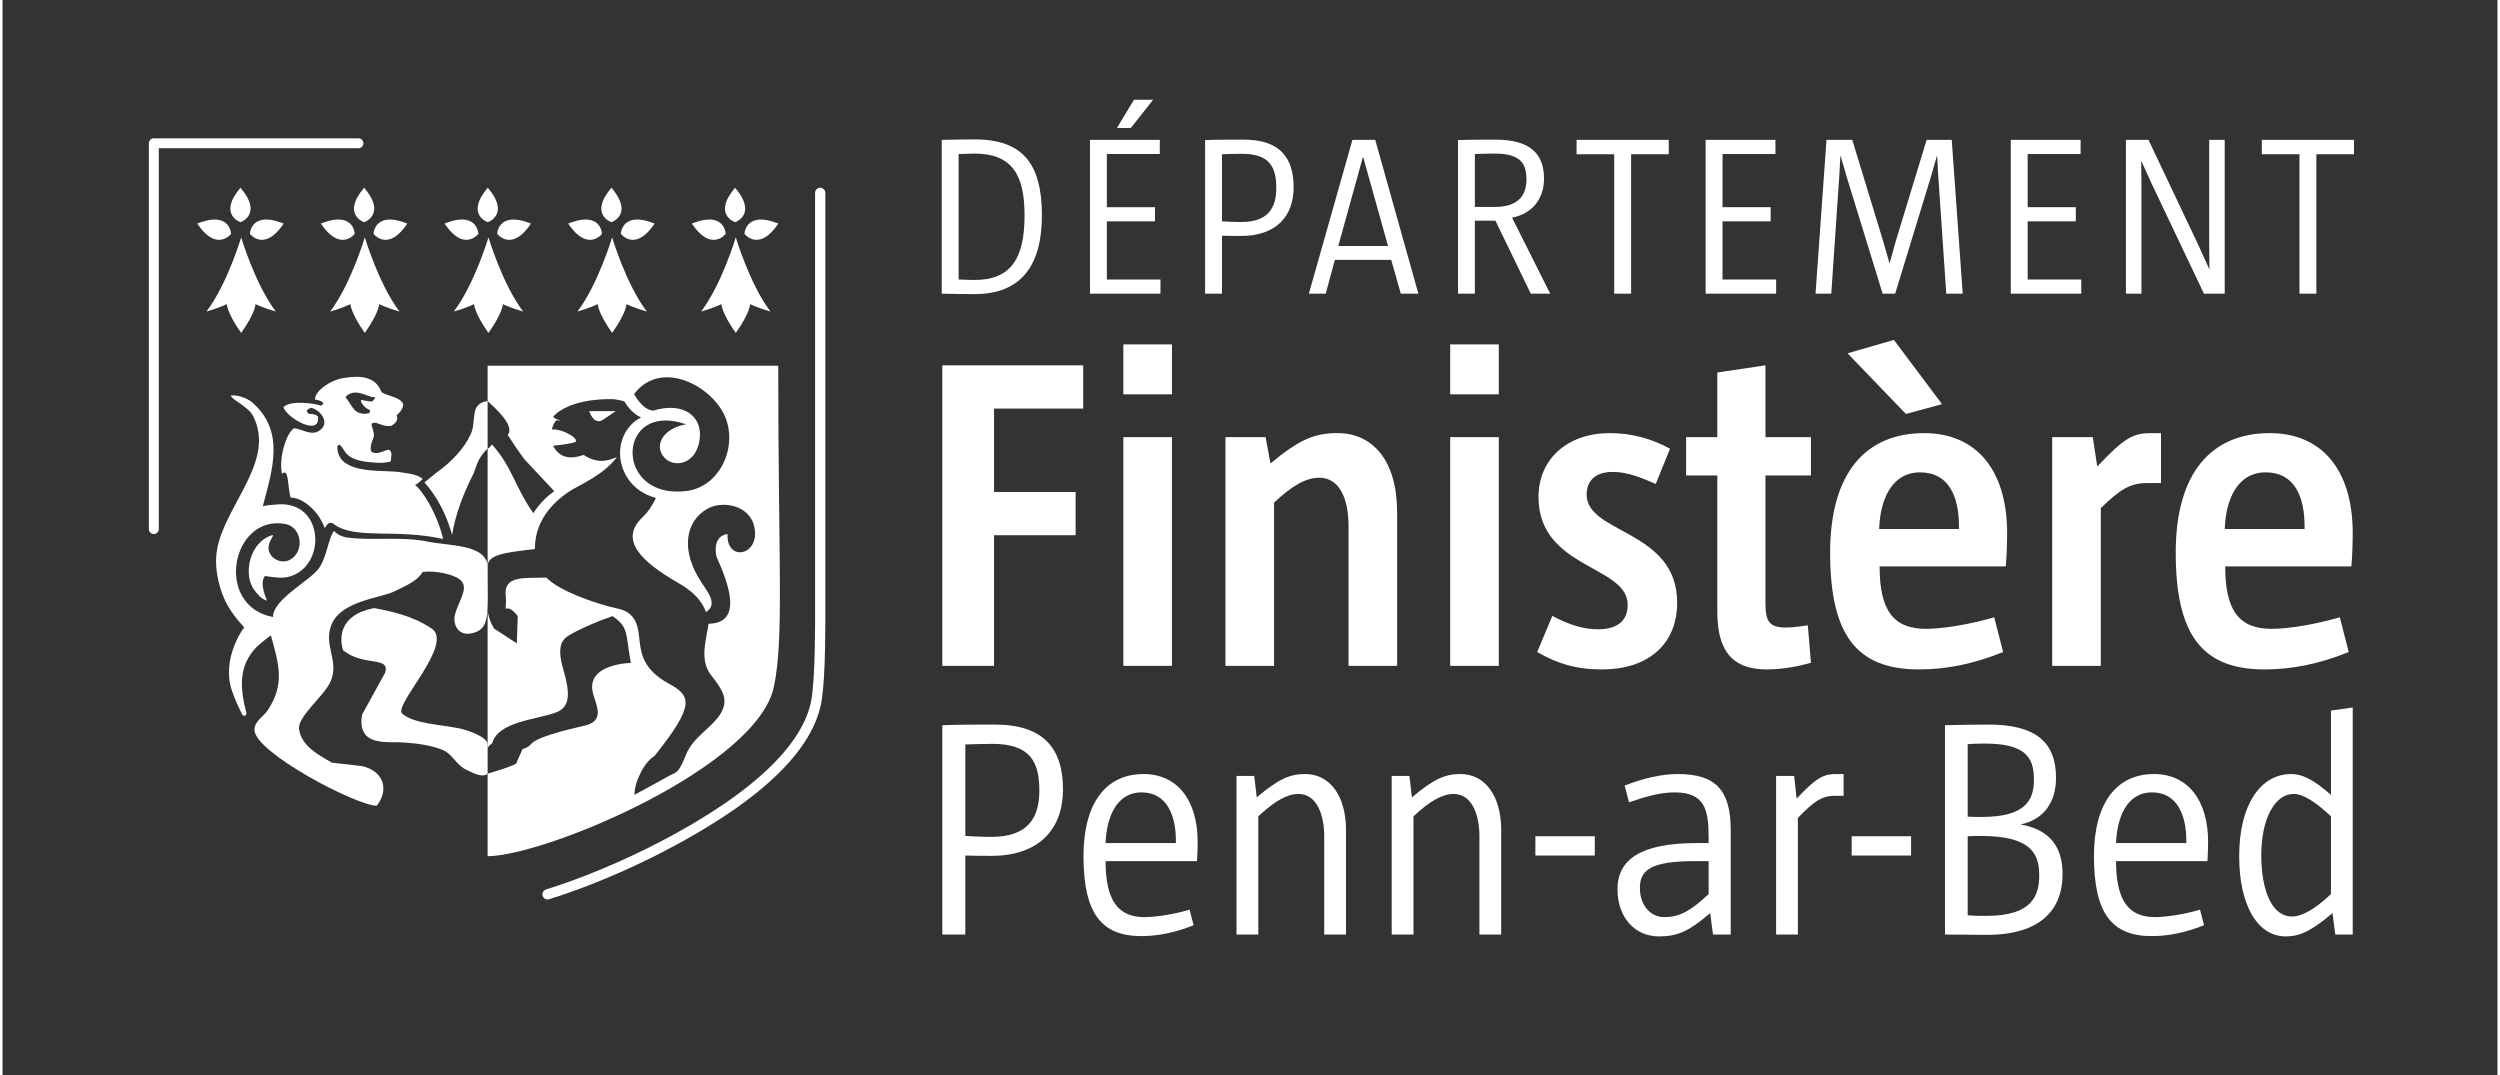 <svg xmlns="http://www.w3.org/2000/svg" xmlns:bx="https://boxy-svg.com" version="1.1" id="svg1" width="600" height="258" viewBox="0 0 772.64 332.907">
  <rect x="0" y="0" width="772.64" height="332.907" fill="#333333" stroke="none"/>
  <defs id="defs1"/>
  <path id="path2" d="M 291.033 206.201 L 291.033 113.14 L 334.663 113.14 L 334.663 126.533 L 307.049 126.533 L 307.049 152.355 L 332.316 152.355 L 332.316 165.745 L 307.049 165.745 L 307.049 206.201 L 291.033 206.201" style="fill:#ffffff;fill-opacity:1;fill-rule:nonzero;stroke:none"/>
  <path id="path3" d="M 347.099 206.201 L 347.099 135.371 L 362.149 135.371 L 362.149 206.201 L 347.099 206.201 Z M 347.099 122.116 L 347.099 106.652 L 362.149 106.652 L 362.149 122.116 L 347.099 122.116" style="fill:#ffffff;fill-opacity:1;fill-rule:nonzero;stroke:none"/>
  <path id="path4" d="M 416.831 206.201 L 416.831 162.847 C 416.831 154.701 414.205 147.936 407.717 147.936 C 403.712 147.936 399.293 150.42 393.772 155.667 L 393.772 206.201 L 378.721 206.201 L 378.721 135.371 L 391.148 135.371 L 392.667 143.517 C 401.78 135.924 406.475 134.128 413.379 134.128 C 424.423 134.128 431.879 142.688 431.879 158.704 L 431.879 206.201 L 416.831 206.201" style="fill:#ffffff;fill-opacity:1;fill-rule:nonzero;stroke:none"/>
  <path id="path5" d="M 448.32 206.201 L 448.32 135.371 L 463.371 135.371 L 463.371 206.201 L 448.32 206.201 Z M 448.32 122.116 L 448.32 106.652 L 463.371 106.652 L 463.371 122.116 L 448.32 122.116" style="fill:#ffffff;fill-opacity:1;fill-rule:nonzero;stroke:none"/>
  <path id="path6" d="M 479.943 190.736 C 485.329 193.637 489.885 194.88 494.027 194.88 C 500.931 194.88 503.279 191.567 503.279 187.285 C 503.279 174.997 475.663 176.24 475.663 153.873 C 475.663 142.273 484.5 134.128 497.755 134.128 C 504.659 134.128 510.871 135.924 516.395 138.961 L 511.977 149.868 C 507.833 148.072 503.279 146.14 498.721 146.14 C 492.647 146.14 490.575 149.455 490.575 153.181 C 490.575 165.332 518.604 164.091 518.604 186.595 C 518.604 199.849 509.216 207.305 495.408 207.305 C 487.26 207.305 481.461 205.511 475.249 201.921 L 479.943 190.736" style="fill:#ffffff;fill-opacity:1;fill-rule:nonzero;stroke:none"/>
  <path id="path7" d="M 560.033 205.236 C 556.305 206.34 551.197 207.305 546.503 207.305 C 537.804 207.305 531.037 203.855 531.037 189.495 L 531.037 147.245 L 521.373 147.245 L 521.373 135.371 L 531.037 135.371 L 531.037 115.351 L 545.949 113.14 L 545.949 135.371 L 560.033 135.371 L 560.033 147.245 L 545.949 147.245 L 545.949 186.871 C 545.949 192.532 547.192 194.327 552.301 194.327 C 554.096 194.327 556.443 194.051 559.067 193.637 L 560.033 205.236" style="fill:#ffffff;fill-opacity:1;fill-rule:nonzero;stroke:none"/>
  <path id="path8" d="M 605.877 162.984 C 605.877 153.735 602.703 146.279 593.867 146.279 C 584.892 146.279 581.439 154.977 581.163 163.813 L 605.877 163.813 L 605.877 162.984 Z M 589.448 128.191 L 571.36 109.413 L 585.719 105.272 L 600.631 125.153 L 589.448 128.191 Z M 619.547 201.921 C 610.296 205.649 602.012 207.305 593.452 207.305 C 573.983 207.305 565.976 196.399 565.976 171.132 C 565.976 146.417 577.021 134.128 595.109 134.128 C 610.711 134.128 620.789 144.899 620.789 165.195 C 620.789 168.093 620.651 172.236 620.376 175.412 L 581.301 175.412 C 581.301 189.081 585.581 194.741 595.66 194.741 C 600.908 194.741 609.329 193.361 616.785 191.152 L 619.547 201.921" style="fill:#ffffff;fill-opacity:1;fill-rule:nonzero;stroke:none"/>
  <path id="path9" d="M 634.745 206.201 L 634.745 135.371 L 647.311 135.371 L 648.692 144.484 C 657.113 135.508 659.875 134.128 665.399 134.128 L 668.436 134.128 L 668.436 149.591 L 664.155 149.591 C 658.632 149.591 655.595 151.801 649.796 157.324 L 649.796 206.201 L 634.745 206.201" style="fill:#ffffff;fill-opacity:1;fill-rule:nonzero;stroke:none"/>
  <path id="path10" d="M 712.901 162.984 C 712.901 153.735 709.727 146.279 700.891 146.279 C 691.916 146.279 688.463 154.977 688.187 163.813 L 712.901 163.813 L 712.901 162.984 Z M 726.571 201.921 C 717.32 205.649 709.036 207.305 700.476 207.305 C 681.007 207.305 673 196.399 673 171.132 C 673 146.417 684.045 134.128 702.133 134.128 C 717.735 134.128 727.813 144.899 727.813 165.195 C 727.813 168.093 727.675 172.236 727.4 175.412 L 688.325 175.412 C 688.325 189.081 692.605 194.741 702.684 194.741 C 707.932 194.741 716.353 193.361 723.809 191.152 L 726.571 201.921" style="fill:#ffffff;fill-opacity:1;fill-rule:nonzero;stroke:none"/>
  <path id="path11" d="M 298.161 258.873 C 300.088 258.969 302.496 259.161 306.349 259.161 C 317.427 259.161 321.087 253.384 321.087 244.809 C 321.087 235.85 318.197 230.361 306.541 230.361 C 303.941 230.361 300.376 230.457 298.161 230.554 L 298.161 258.873 Z M 291.033 289.409 L 291.033 224.581 C 295.945 224.389 302.207 224.389 307.312 224.389 C 322.339 224.389 328.407 231.711 328.407 244.521 C 328.407 256.755 320.991 265.038 306.253 265.038 C 303.555 265.038 300.859 265.038 298.161 264.942 L 298.161 289.409 L 291.033 289.409" style="fill:#ffffff;fill-opacity:1;fill-rule:nonzero;stroke:none"/>
  <path id="path12" d="M 363.367 260.319 C 363.367 252.516 360.573 245.387 352.771 245.387 C 344.679 245.387 341.885 253.576 341.596 261.089 L 363.367 261.089 L 363.367 260.319 Z M 368.857 286.519 C 363.077 288.832 357.78 289.891 352.673 289.891 C 340.44 289.891 334.757 283.052 334.757 265.135 C 334.757 248.568 341.789 239.705 353.348 239.705 C 363.944 239.705 370.109 247.988 370.109 260.703 C 370.109 262.436 370.013 265.038 369.917 266.676 L 341.596 266.676 C 341.596 278.717 345.353 284.013 353.637 284.013 C 357.009 284.013 362.885 283.148 367.605 281.703 L 368.857 286.519" style="fill:#ffffff;fill-opacity:1;fill-rule:nonzero;stroke:none"/>
  <path id="path13" d="M 409.308 289.409 L 409.308 258.969 C 409.308 252.131 406.9 245.869 401.313 245.869 C 397.845 245.869 393.896 248.084 388.887 252.804 L 388.887 289.409 L 382.144 289.409 L 382.144 240.283 L 387.633 240.283 L 388.404 246.928 C 395.148 241.247 398.616 239.705 403.432 239.705 C 411.043 239.705 416.051 246.447 416.051 257.044 L 416.051 289.409 L 409.308 289.409" style="fill:#ffffff;fill-opacity:1;fill-rule:nonzero;stroke:none"/>
  <path id="path14" d="M 457.367 289.409 L 457.367 258.969 C 457.367 252.131 454.959 245.869 449.372 245.869 C 445.905 245.869 441.955 248.084 436.947 252.804 L 436.947 289.409 L 430.203 289.409 L 430.203 240.283 L 435.693 240.283 L 436.464 246.928 C 443.207 241.247 446.676 239.705 451.492 239.705 C 459.101 239.705 464.111 246.447 464.111 257.044 L 464.111 289.409 L 457.367 289.409" style="fill:#ffffff;fill-opacity:1;fill-rule:nonzero;stroke:none"/>
  <path id="path15" d="M 474.699 264.942 L 474.699 258.969 L 493.097 258.969 L 493.097 264.942 L 474.699 264.942" style="fill:#ffffff;fill-opacity:1;fill-rule:nonzero;stroke:none"/>
  <path id="path16" d="M 528.349 266.676 L 524.015 266.676 C 510.432 266.676 507.061 269.469 507.061 274.961 C 507.061 280.065 510.047 284.013 514.671 284.013 C 519.295 284.013 522.665 282.184 528.349 276.887 L 528.349 266.676 Z M 529.699 289.409 L 528.831 282.764 C 522.185 288.445 518.717 289.987 512.937 289.987 C 505.424 289.987 500.125 284.013 500.125 275.443 C 500.125 266.195 507.255 261.089 524.593 261.089 L 528.349 261.089 L 528.349 259.161 C 528.349 250.685 527.097 245.387 517.849 245.387 C 513.225 245.387 508.796 246.736 503.689 248.469 L 502.341 243.268 C 508.121 241.054 513.611 239.705 518.813 239.705 C 530.372 239.705 535.188 244.521 535.188 257.044 L 535.188 289.409 L 529.699 289.409" style="fill:#ffffff;fill-opacity:1;fill-rule:nonzero;stroke:none"/>
  <path id="path17" d="M 549.245 289.409 L 549.245 240.283 L 554.831 240.283 L 555.603 247.315 C 562.152 240.283 564.367 239.705 568.028 239.705 L 570.147 239.705 L 570.147 246.447 L 567.548 246.447 C 563.212 246.447 560.9 248.277 555.987 253.288 L 555.987 289.409 L 549.245 289.409" style="fill:#ffffff;fill-opacity:1;fill-rule:nonzero;stroke:none"/>
  <path id="path18" d="M 572.648 264.942 L 572.648 258.969 L 591.047 258.969 L 591.047 264.942 L 572.648 264.942" style="fill:#ffffff;fill-opacity:1;fill-rule:nonzero;stroke:none"/>
  <path id="path19" d="M 608.573 283.437 C 610.501 283.629 612.043 283.629 614.449 283.629 C 628.9 283.629 630.729 276.983 630.729 271.011 C 630.729 264.172 627.936 258.873 612.62 258.873 C 611.367 258.873 609.923 258.873 608.573 258.969 L 608.573 283.437 Z M 608.573 252.9 C 610.213 252.997 611.367 252.997 612.812 252.997 C 626.78 252.997 629.092 247.604 629.092 241.343 C 629.092 234.501 626.395 230.265 613.776 230.265 C 611.367 230.265 609.923 230.361 608.573 230.457 L 608.573 252.9 Z M 601.543 224.581 C 606.455 224.485 610.309 224.389 615.029 224.389 C 629.573 224.389 635.931 229.781 635.931 240.859 C 635.931 248.084 632.464 253.768 624.949 255.309 C 634.581 257.044 637.955 262.824 637.955 270.723 C 637.955 281.8 631.019 289.505 614.545 289.505 C 610.309 289.505 606.263 289.409 601.543 289.409 L 601.543 224.581" style="fill:#ffffff;fill-opacity:1;fill-rule:nonzero;stroke:none"/>
  <path id="path20" d="M 676.285 260.319 C 676.285 252.516 673.492 245.387 665.689 245.387 C 657.597 245.387 654.804 253.576 654.516 261.089 L 676.285 261.089 L 676.285 260.319 Z M 681.775 286.519 C 675.995 288.832 670.697 289.891 665.593 289.891 C 653.359 289.891 647.675 283.052 647.675 265.135 C 647.675 248.568 654.708 239.705 666.267 239.705 C 676.863 239.705 683.028 247.988 683.028 260.703 C 683.028 262.436 682.931 265.038 682.835 266.676 L 654.516 266.676 C 654.516 278.717 658.271 284.013 666.555 284.013 C 669.928 284.013 675.803 283.148 680.523 281.703 L 681.775 286.519" style="fill:#ffffff;fill-opacity:1;fill-rule:nonzero;stroke:none"/>
  <path id="path21" d="M 721.069 252.804 C 716.156 248.181 712.401 245.869 709.511 245.869 C 703.731 245.869 699.492 253.48 699.492 264.845 C 699.492 276.116 702.961 283.821 708.933 283.821 C 712.112 283.821 716.06 281.607 721.069 276.887 L 721.069 252.804 Z M 722.417 289.409 L 721.552 282.764 C 715.003 288.349 711.34 289.987 707.101 289.987 C 698.145 289.987 692.653 280.065 692.653 265.135 C 692.653 248.856 699.492 239.705 708.739 239.705 C 712.112 239.705 715.483 241.247 721.069 246.159 L 721.069 220.054 L 727.813 219.089 L 727.813 289.409 L 722.417 289.409" style="fill:#ffffff;fill-opacity:1;fill-rule:nonzero;stroke:none"/>
  <path id="path22" d="M 296.084 86.56 C 297.427 86.632 300.181 86.701 301.031 86.701 C 312.619 86.701 316.504 79.565 316.504 66.776 C 316.504 54.411 312.9 47.557 300.888 47.557 C 299.971 47.557 297.709 47.628 296.084 47.697 L 296.084 86.56 Z M 290.856 43.317 C 294.388 43.247 297.78 43.176 301.101 43.176 C 316.151 43.176 321.875 50.948 321.875 66.705 C 321.875 82.037 315.585 91.083 301.031 91.083 C 297.496 91.083 293.893 91.012 290.856 90.941 L 290.856 43.317" style="fill:#ffffff;fill-opacity:1;fill-rule:nonzero;stroke:none"/>
  <path id="path23" d="M 345.099 39.643 L 350.397 30.881 L 356.332 30.881 L 349.408 39.643 L 345.099 39.643 Z M 336.76 90.941 L 336.76 43.317 L 358.383 43.317 L 358.383 47.697 L 341.989 47.697 L 341.989 64.161 L 356.897 64.161 L 356.897 68.543 L 341.989 68.543 L 341.989 86.56 L 358.595 86.56 L 358.595 90.941 L 336.76 90.941" style="fill:#ffffff;fill-opacity:1;fill-rule:nonzero;stroke:none"/>
  <path id="path24" d="M 377.648 68.543 C 379.06 68.613 380.828 68.755 383.653 68.755 C 391.779 68.755 394.464 64.515 394.464 58.227 C 394.464 51.655 392.344 47.628 383.795 47.628 C 381.887 47.628 379.273 47.697 377.648 47.768 L 377.648 68.543 Z M 372.419 90.941 L 372.419 43.388 C 376.023 43.247 380.615 43.247 384.36 43.247 C 395.383 43.247 399.833 48.617 399.833 58.015 C 399.833 66.988 394.393 73.065 383.583 73.065 C 381.605 73.065 379.625 73.065 377.648 72.993 L 377.648 90.941 L 372.419 90.941" style="fill:#ffffff;fill-opacity:1;fill-rule:nonzero;stroke:none"/>
  <path id="path25" d="M 421.361 48.617 L 421.291 48.617 L 413.66 76.173 L 429.063 76.173 L 421.361 48.617 Z M 433.02 90.941 L 430.052 80.483 L 412.6 80.483 L 409.773 90.941 L 404.545 90.941 L 418.041 43.317 L 425.107 43.317 L 438.46 90.941 L 433.02 90.941" style="fill:#ffffff;fill-opacity:1;fill-rule:nonzero;stroke:none"/>
  <path id="path26" d="M 462.108 64.092 C 469.456 64.092 471.931 60.416 471.931 55.612 C 471.931 50.595 470.093 47.557 462.037 47.557 C 460.059 47.557 457.869 47.628 455.961 47.697 L 455.961 64.092 L 462.108 64.092 Z M 473.273 90.941 L 462.321 68.331 L 455.961 68.331 L 455.961 90.941 L 450.732 90.941 L 450.732 43.388 C 454.477 43.247 458.787 43.247 462.321 43.247 C 473.343 43.247 477.371 47.84 477.371 55.329 C 477.371 61.476 473.837 66.141 467.479 67.412 L 479.277 90.941 L 473.273 90.941" style="fill:#ffffff;fill-opacity:1;fill-rule:nonzero;stroke:none"/>
  <path id="path27" d="M 499.111 90.941 L 499.111 47.768 L 487.452 47.768 L 487.452 43.317 L 515.997 43.317 L 515.997 47.768 L 504.339 47.768 L 504.339 90.941 L 499.111 90.941" style="fill:#ffffff;fill-opacity:1;fill-rule:nonzero;stroke:none"/>
  <path id="path28" d="M 527.421 90.941 L 527.421 43.317 L 549.043 43.317 L 549.043 47.697 L 532.651 47.697 L 532.651 64.161 L 547.559 64.161 L 547.559 68.543 L 532.651 68.543 L 532.651 86.56 L 549.255 86.56 L 549.255 90.941 L 527.421 90.941" style="fill:#ffffff;fill-opacity:1;fill-rule:nonzero;stroke:none"/>
  <path id="path29" d="M 601.941 90.941 L 599.469 54.623 L 599.115 48.264 L 599.045 48.264 L 597.137 54.905 L 586.115 90.941 L 582.228 90.941 L 571.064 54.623 L 569.227 48.264 L 569.157 48.264 L 568.803 54.623 L 566.329 90.941 L 561.455 90.941 L 564.847 43.317 L 572.831 43.317 L 582.441 74.831 L 584.348 81.473 L 584.419 81.473 L 586.256 74.831 L 595.865 43.317 L 603.637 43.317 L 607.029 90.941 L 601.941 90.941" style="fill:#ffffff;fill-opacity:1;fill-rule:nonzero;stroke:none"/>
  <path id="path30" d="M 621.916 90.941 L 621.916 43.317 L 643.537 43.317 L 643.537 47.697 L 627.145 47.697 L 627.145 64.161 L 642.053 64.161 L 642.053 68.543 L 627.145 68.543 L 627.145 86.56 L 643.749 86.56 L 643.749 90.941 L 621.916 90.941" style="fill:#ffffff;fill-opacity:1;fill-rule:nonzero;stroke:none"/>
  <path id="path31" d="M 681.739 90.941 L 665.345 56.46 L 662.308 49.747 L 662.379 56.531 L 662.379 90.941 L 657.573 90.941 L 657.573 43.317 L 664.568 43.317 L 679.972 75.82 L 683.435 83.452 L 683.364 75.537 L 683.364 43.317 L 688.168 43.317 L 688.168 90.941 L 681.739 90.941" style="fill:#ffffff;fill-opacity:1;fill-rule:nonzero;stroke:none"/>
  <path id="path32" d="M 711.324 90.941 L 711.324 47.768 L 699.664 47.768 L 699.664 43.317 L 728.211 43.317 L 728.211 47.768 L 716.552 47.768 L 716.552 90.941 L 711.324 90.941" style="fill:#ffffff;fill-opacity:1;fill-rule:nonzero;stroke:none"/>
  <path id="path33" d="M 150.228 230.34 C 149.907 228.204 144.233 226.1 141.081 225.487 C 135.843 224.432 127.091 224.087 123.755 220.96 C 120.985 218.38 139.967 199.399 132.884 194.636 C 126.958 190.652 120.247 189.293 115.068 188.307 C 103.735 190.52 104.466 198.163 105.456 201.369 C 111.869 206.547 119.998 203.089 118.522 208.271 C 116.766 211.568 113.223 217.825 111.458 221.093 C 110.779 223.477 111.095 226.654 113.05 228.161 C 115.864 230.347 120.335 229.687 124.075 229.933 C 128.135 230.167 132.291 230.724 135.912 232.08 C 139.524 233.404 140.355 236.995 143.847 238.484 C 144.845 238.901 148.556 241.16 150.228 239.58 L 150.228 230.34 Z M 150.227 174.949 C 149.211 168.505 138.272 169.083 131.64 167.717 C 123.58 166.056 114.41 167.52 106.506 166.431 C 105.461 166.263 103.656 165.619 102.66 164.404 C 100.9 166.545 100.423 172.783 97.854 176.157 C 94.782 180.124 83.752 185.645 83.752 191.079 C 65.476 187.631 70.833 159.396 87.46 162.237 C 92.709 163.137 93.661 170.735 89.074 173.317 C 86.003 175.024 82.194 172.492 82.377 169.504 C 82.496 167.531 83.752 166.511 83.752 165.675 C 76.457 167.619 74.394 177.939 77.925 182.655 C 78.898 183.952 80.088 185.515 81.927 186.02 C 81.927 185.803 79.371 180.885 81.236 178.383 C 84.009 178.737 86.454 179.311 89.209 178.455 C 100.363 174.885 99.533 155.283 85.37 156.192 C 83.482 156.305 81.536 156.509 80.601 156.787 C 83.574 145.464 87.616 133.519 77.277 124.58 C 75.739 123.256 72.485 122.157 70.682 122.509 C 71.071 123.883 76.036 125.852 77.549 128.751 C 84.836 142.703 68.71 156.544 66.41 170.375 C 65.332 176.897 67.664 184.013 69.824 187.697 C 71.992 191.397 74.794 194.143 74.878 194.32 C 74.661 194.32 67.628 204.025 71.075 213.967 C 72.312 217.571 73.172 219.001 74.234 221.32 C 75.027 221.993 75.249 221.663 75.56 220.935 C 73.573 213.431 72.899 206.367 78.573 200.489 C 79.582 199.439 82.926 196.804 83.118 196.804 C 85.53 205.575 87.583 211.787 82.086 220.001 C 80.725 222.008 78.02 223.337 78.02 226.016 C 78.02 232.985 109.603 249.521 115.905 249.521 C 120.039 244.149 117.595 238.664 111.388 237.259 C 108.28 236.899 105.167 236.54 102.04 236.189 C 97.563 233.659 92.716 231.031 91.834 225.936 C 91.163 222.08 99.449 215.652 101.513 211.231 C 104.521 204.717 99.144 199.755 101.94 193.281 C 105.051 186.02 117.02 185.256 121.36 183.141 C 125.691 181.024 128.337 179.885 130.154 177.112 C 132.029 176.903 134.359 177.007 136.549 177.481 C 146.611 179.675 142.14 183.772 140.229 189.907 C 139.205 193.128 140.997 196.777 144.78 196.211 C 151.107 195.088 150.227 191.347 150.227 174.949" style="fill:#ffffff;fill-opacity:1;fill-rule:nonzero;stroke:none"/>
  <path id="path34" d="M 127.77 150.155 C 127.982 150.155 130.035 148.701 130.035 148.26 C 128.032 146.579 124.272 146.481 121.948 146.073 C 115.884 145.603 103.681 146.656 103.681 138.337 C 103.817 137.853 104.007 137.853 104.314 137.7 C 106.519 139.208 105.234 142.775 115.71 143.285 C 117.421 143.368 119.143 143.299 120.246 142.857 C 120.246 141.612 120.959 139.975 119.626 139.248 C 118.069 139.54 116.274 140.761 114.653 140.124 C 112.995 139.46 115.014 135.28 115.021 135.147 C 115.066 133.084 113.838 131.447 114.492 131.092 C 115.903 130.325 117.382 132.293 120.395 131.877 C 121.201 131.364 122.822 130.369 122.047 128.555 C 122.881 128.031 124.148 126.363 124.084 125.22 C 123.293 123.003 119.905 122.857 117.382 121.495 C 115.241 115.259 107.859 116.697 105.006 117.177 C 102.143 117.656 96.756 120.729 96.756 123.727 C 96.973 123.727 100.779 124.388 98.646 125.631 C 97.063 125.032 89.401 123.743 86.986 126.071 C 87.793 129.245 98.57 135.553 97.669 128.945 C 96.834 128.227 95.925 128.179 94.866 128.179 C 93.24 126.744 95.492 126.487 95.492 126.268 C 98.561 126.881 101.885 131.335 97.715 133.599 C 95.361 134.849 92.665 132.867 90.316 132.609 C 87.842 134.033 85.498 141.964 86.545 146.697 C 88.763 144.896 88.169 150.279 89.212 154.091 C 92.774 154.091 97.662 157.9 99.674 163.283 C 100.021 164.232 100.558 160.368 103.009 162.609 C 109.902 167.092 121.966 163.664 136.461 166.923 C 134.363 158.34 129.875 151.841 127.77 150.155 L 127.77 150.155 Z M 106.177 122.945 C 109.277 119.7 113.306 123.241 115.007 122.964 C 115.819 122.835 114.904 124.013 114.528 124.28 C 113.261 124.492 112.352 123.895 110.963 123.895 C 110.854 124.923 112.852 126.901 113.775 126.901 C 113.775 127.316 113.945 127.836 113.236 128.031 C 108.794 128.752 108.369 125.596 106.177 122.945" style="fill:#ffffff;fill-opacity:1;fill-rule:nonzero;stroke:none"/>
  <path id="path35" d="M 150.225 138.941 L 150.223 124.212 C 144.473 124.977 146.892 130.167 145.057 134.312 C 143.008 138.917 138.988 143.027 134.853 146.025 C 133.716 146.816 131.716 148.643 130.645 149.369 C 132.559 151.561 136.655 156.433 139.225 165.677 C 140.268 159.084 142.909 152.435 145.804 146.777 C 146.611 145.153 146.864 142.005 150.225 138.941" style="fill:#ffffff;fill-opacity:1;fill-rule:nonzero;stroke:none"/>
  <path id="path36" d="M 73.704 58.147 C 74.048 58.587 74.403 59.019 74.732 59.469 C 75.574 60.621 76.29 61.837 76.641 63.225 C 76.88 64.169 76.908 65.115 76.568 66.045 C 76.208 67.031 75.535 67.775 74.641 68.335 C 74.369 68.505 74.074 68.64 73.784 68.783 C 73.732 68.808 73.645 68.808 73.591 68.784 C 72.277 68.209 71.27 67.337 70.784 65.981 C 70.51 65.217 70.503 64.429 70.645 63.64 C 70.827 62.632 71.238 61.709 71.752 60.825 C 72.27 59.932 72.884 59.104 73.548 58.309 C 73.592 58.257 73.629 58.201 73.669 58.147 C 73.681 58.147 73.693 58.147 73.704 58.147" style="fill:#ffffff;fill-opacity:1;fill-rule:nonzero;stroke:none"/>
  <path id="path37" d="M 87.06 69.237 C 86.308 70.355 85.501 71.403 84.518 72.312 C 83.824 72.955 83.07 73.519 82.179 73.88 C 80.364 74.616 78.727 74.289 77.25 73.073 C 77.047 72.907 76.863 72.716 76.684 72.523 C 76.631 72.465 76.596 72.361 76.605 72.284 C 76.834 70.232 78.129 68.483 80.47 68.088 C 81.421 67.927 82.367 67.976 83.313 68.132 C 84.572 68.339 85.775 68.731 86.957 69.189 C 86.989 69.201 87.018 69.217 87.06 69.237" style="fill:#ffffff;fill-opacity:1;fill-rule:nonzero;stroke:none"/>
  <path id="path38" d="M 60.294 69.237 C 60.63 69.111 60.933 68.987 61.243 68.879 C 62.299 68.513 63.373 68.208 64.49 68.067 C 65.476 67.943 66.46 67.936 67.427 68.207 C 68.976 68.639 69.983 69.628 70.496 71.097 C 70.633 71.488 70.689 71.908 70.771 72.316 C 70.783 72.372 70.755 72.453 70.715 72.497 C 69.657 73.651 68.38 74.348 66.744 74.256 C 65.867 74.207 65.072 73.895 64.334 73.444 C 63.13 72.708 62.177 71.716 61.322 70.628 C 60.971 70.18 60.645 69.713 60.294 69.237" style="fill:#ffffff;fill-opacity:1;fill-rule:nonzero;stroke:none"/>
  <path id="path39" d="M 73.903 73.512 C 73.903 73.512 69.568 88.057 63.156 96.479 C 66.846 95.457 69.453 94.181 69.453 94.181 C 69.453 94.181 69.47 96.845 73.903 103.097 C 78.335 96.845 78.352 94.181 78.352 94.181 C 78.352 94.181 80.959 95.457 84.648 96.479 C 78.237 88.057 73.903 73.512 73.903 73.512" style="fill:#ffffff;fill-opacity:1;fill-rule:nonzero;stroke:none"/>
  <path id="path40" d="M 111.997 58.147 C 112.341 58.587 112.696 59.019 113.025 59.469 C 113.867 60.621 114.583 61.837 114.934 63.225 C 115.173 64.169 115.202 65.115 114.861 66.045 C 114.501 67.031 113.828 67.775 112.934 68.335 C 112.662 68.505 112.367 68.64 112.077 68.783 C 112.025 68.808 111.938 68.808 111.884 68.784 C 110.57 68.209 109.563 67.337 109.077 65.981 C 108.803 65.217 108.796 64.429 108.938 63.64 C 109.12 62.632 109.531 61.709 110.045 60.825 C 110.563 59.932 111.178 59.104 111.841 58.309 C 111.885 58.257 111.922 58.201 111.963 58.147 C 111.974 58.147 111.985 58.147 111.997 58.147" style="fill:#ffffff;fill-opacity:1;fill-rule:nonzero;stroke:none"/>
  <path id="path41" d="M 125.353 69.237 C 124.601 70.355 123.793 71.403 122.811 72.312 C 122.117 72.955 121.364 73.519 120.471 73.88 C 118.657 74.616 117.02 74.289 115.543 73.073 C 115.34 72.907 115.156 72.716 114.977 72.523 C 114.924 72.465 114.889 72.361 114.898 72.284 C 115.127 70.232 116.422 68.483 118.764 68.088 C 119.715 67.927 120.66 67.976 121.605 68.132 C 122.865 68.339 124.068 68.731 125.251 69.189 C 125.281 69.201 125.31 69.217 125.353 69.237" style="fill:#ffffff;fill-opacity:1;fill-rule:nonzero;stroke:none"/>
  <path id="path42" d="M 98.587 69.237 C 98.922 69.111 99.226 68.987 99.535 68.879 C 100.593 68.513 101.667 68.208 102.782 68.067 C 103.769 67.943 104.753 67.936 105.719 68.207 C 107.269 68.639 108.277 69.628 108.789 71.097 C 108.925 71.488 108.981 71.908 109.065 72.316 C 109.076 72.372 109.048 72.453 109.008 72.497 C 107.951 73.651 106.672 74.348 105.036 74.256 C 104.16 74.207 103.365 73.895 102.627 73.444 C 101.423 72.708 100.47 71.716 99.616 70.628 C 99.265 70.18 98.938 69.713 98.587 69.237" style="fill:#ffffff;fill-opacity:1;fill-rule:nonzero;stroke:none"/>
  <path id="path43" d="M 112.195 73.512 C 112.195 73.512 107.86 88.057 101.449 96.479 C 105.14 95.457 107.746 94.181 107.746 94.181 C 107.746 94.181 107.763 96.845 112.195 103.097 C 116.628 96.845 116.645 94.181 116.645 94.181 C 116.645 94.181 119.252 95.457 122.942 96.479 C 116.531 88.057 112.195 73.512 112.195 73.512" style="fill:#ffffff;fill-opacity:1;fill-rule:nonzero;stroke:none"/>
  <path id="path44" d="M 150.291 58.147 C 150.633 58.587 150.989 59.019 151.319 59.469 C 152.16 60.621 152.876 61.837 153.227 63.225 C 153.465 64.169 153.495 65.115 153.155 66.045 C 152.793 67.031 152.121 67.775 151.227 68.335 C 150.955 68.505 150.66 68.64 150.371 68.783 C 150.317 68.808 150.231 68.808 150.177 68.784 C 148.863 68.209 147.856 67.337 147.369 65.981 C 147.096 65.217 147.089 64.429 147.231 63.64 C 147.412 62.632 147.824 61.709 148.337 60.825 C 148.856 59.932 149.471 59.104 150.135 58.309 C 150.177 58.257 150.215 58.201 150.256 58.147 C 150.267 58.147 150.279 58.147 150.291 58.147" style="fill:#ffffff;fill-opacity:1;fill-rule:nonzero;stroke:none"/>
  <path id="path45" d="M 163.645 69.237 C 162.893 70.355 162.087 71.403 161.104 72.312 C 160.409 72.955 159.656 73.519 158.764 73.88 C 156.949 74.616 155.313 74.289 153.836 73.073 C 153.633 72.907 153.448 72.716 153.271 72.523 C 153.217 72.465 153.183 72.361 153.191 72.284 C 153.42 70.232 154.715 68.483 157.056 68.088 C 158.008 67.927 158.953 67.976 159.899 68.132 C 161.157 68.339 162.36 68.731 163.544 69.189 C 163.575 69.201 163.604 69.217 163.645 69.237" style="fill:#ffffff;fill-opacity:1;fill-rule:nonzero;stroke:none"/>
  <path id="path46" d="M 136.88 69.237 C 137.216 69.111 137.519 68.987 137.828 68.879 C 138.885 68.513 139.96 68.208 141.076 68.067 C 142.063 67.943 143.045 67.936 144.012 68.207 C 145.563 68.639 146.569 69.628 147.081 71.097 C 147.219 71.488 147.275 71.908 147.357 72.316 C 147.369 72.372 147.341 72.453 147.301 72.497 C 146.244 73.651 144.965 74.348 143.329 74.256 C 142.453 74.207 141.659 73.895 140.92 73.444 C 139.716 72.708 138.763 71.716 137.908 70.628 C 137.557 70.18 137.231 69.713 136.88 69.237" style="fill:#ffffff;fill-opacity:1;fill-rule:nonzero;stroke:none"/>
  <path id="path47" d="M 150.488 73.512 C 150.488 73.512 146.153 88.057 139.743 96.479 C 143.432 95.457 146.039 94.181 146.039 94.181 C 146.039 94.181 146.056 96.845 150.488 103.097 C 154.921 96.845 154.937 94.181 154.937 94.181 C 154.937 94.181 157.545 95.457 161.235 96.479 C 154.824 88.057 150.488 73.512 150.488 73.512" style="fill:#ffffff;fill-opacity:1;fill-rule:nonzero;stroke:none"/>
  <path id="path48" d="M 188.583 58.147 C 188.927 58.587 189.283 59.019 189.611 59.469 C 190.453 60.621 191.169 61.837 191.52 63.225 C 191.759 64.169 191.787 65.115 191.447 66.045 C 191.087 67.031 190.415 67.775 189.52 68.335 C 189.248 68.505 188.953 68.64 188.663 68.783 C 188.611 68.808 188.524 68.808 188.469 68.784 C 187.156 68.209 186.148 67.337 185.663 65.981 C 185.389 65.217 185.383 64.429 185.524 63.64 C 185.705 62.632 186.117 61.709 186.631 60.825 C 187.149 59.932 187.764 59.104 188.427 58.309 C 188.471 58.257 188.508 58.201 188.548 58.147 C 188.56 58.147 188.572 58.147 188.583 58.147" style="fill:#ffffff;fill-opacity:1;fill-rule:nonzero;stroke:none"/>
  <path id="path49" d="M 201.939 69.237 C 201.187 70.355 200.379 71.403 199.397 72.312 C 198.703 72.955 197.949 73.519 197.057 73.88 C 195.243 74.616 193.607 74.289 192.129 73.073 C 191.925 72.907 191.741 72.716 191.563 72.523 C 191.509 72.465 191.475 72.361 191.484 72.284 C 191.713 70.232 193.008 68.483 195.349 68.088 C 196.3 67.927 197.247 67.976 198.191 68.132 C 199.451 68.339 200.653 68.731 201.836 69.189 C 201.867 69.201 201.896 69.217 201.939 69.237" style="fill:#ffffff;fill-opacity:1;fill-rule:nonzero;stroke:none"/>
  <path id="path50" d="M 175.173 69.237 C 175.508 69.111 175.812 68.987 176.121 68.879 C 177.179 68.513 178.252 68.208 179.368 68.067 C 180.355 67.943 181.339 67.936 182.305 68.207 C 183.855 68.639 184.863 69.628 185.375 71.097 C 185.512 71.488 185.568 71.908 185.651 72.316 C 185.661 72.372 185.635 72.453 185.595 72.497 C 184.536 73.651 183.259 74.348 181.623 74.256 C 180.745 74.207 179.951 73.895 179.213 73.444 C 178.009 72.708 177.056 71.716 176.201 70.628 C 175.851 70.18 175.524 69.713 175.173 69.237" style="fill:#ffffff;fill-opacity:1;fill-rule:nonzero;stroke:none"/>
  <path id="path51" d="M 188.781 73.512 C 188.781 73.512 184.447 88.057 178.035 96.479 C 181.725 95.457 184.332 94.181 184.332 94.181 C 184.332 94.181 184.349 96.845 188.781 103.097 C 193.215 96.845 193.231 94.181 193.231 94.181 C 193.231 94.181 195.837 95.457 199.528 96.479 C 193.116 88.057 188.781 73.512 188.781 73.512" style="fill:#ffffff;fill-opacity:1;fill-rule:nonzero;stroke:none"/>
  <path id="path52" d="M 226.876 58.147 C 227.22 58.587 227.575 59.019 227.904 59.469 C 228.745 60.621 229.463 61.837 229.813 63.225 C 230.052 64.169 230.08 65.115 229.74 66.045 C 229.38 67.031 228.707 67.775 227.813 68.335 C 227.541 68.505 227.245 68.64 226.956 68.783 C 226.904 68.808 226.817 68.808 226.763 68.784 C 225.449 68.209 224.441 67.337 223.956 65.981 C 223.681 65.217 223.675 64.429 223.817 63.64 C 223.999 62.632 224.411 61.709 224.924 60.825 C 225.443 59.932 226.056 59.104 226.72 58.309 C 226.764 58.257 226.801 58.201 226.841 58.147 C 226.853 58.147 226.864 58.147 226.876 58.147" style="fill:#ffffff;fill-opacity:1;fill-rule:nonzero;stroke:none"/>
  <path id="path53" d="M 240.232 69.237 C 239.48 70.355 238.672 71.403 237.691 72.312 C 236.996 72.955 236.243 73.519 235.351 73.88 C 233.536 74.616 231.899 74.289 230.421 73.073 C 230.219 72.907 230.035 72.716 229.856 72.523 C 229.803 72.465 229.768 72.361 229.777 72.284 C 230.007 70.232 231.301 68.483 233.643 68.088 C 234.593 67.927 235.539 67.976 236.484 68.132 C 237.744 68.339 238.947 68.731 240.129 69.189 C 240.16 69.201 240.189 69.217 240.232 69.237" style="fill:#ffffff;fill-opacity:1;fill-rule:nonzero;stroke:none"/>
  <path id="path54" d="M 213.465 69.237 C 213.801 69.111 214.105 68.987 214.415 68.879 C 215.472 68.513 216.545 68.208 217.661 68.067 C 218.648 67.943 219.632 67.936 220.599 68.207 C 222.148 68.639 223.156 69.628 223.668 71.097 C 223.805 71.488 223.86 71.908 223.944 72.316 C 223.955 72.372 223.927 72.453 223.887 72.497 C 222.829 73.651 221.552 74.348 219.916 74.256 C 219.039 74.207 218.244 73.895 217.505 73.444 C 216.301 72.708 215.348 71.716 214.495 70.628 C 214.144 70.18 213.817 69.713 213.465 69.237" style="fill:#ffffff;fill-opacity:1;fill-rule:nonzero;stroke:none"/>
  <path id="path55" d="M 227.075 73.512 C 227.075 73.512 222.74 88.057 216.328 96.479 C 220.019 95.457 222.625 94.181 222.625 94.181 C 222.625 94.181 222.641 96.845 227.075 103.097 C 231.507 96.845 231.524 94.181 231.524 94.181 C 231.524 94.181 234.131 95.457 237.82 96.479 C 231.409 88.057 227.075 73.512 227.075 73.512" style="fill:#ffffff;fill-opacity:1;fill-rule:nonzero;stroke:none"/>
  <path id="path56" d="M 185.816 130.076 L 189.897 127.327 L 181.676 127.315 C 181.676 127.315 183.067 131.733 185.816 130.076" style="fill:#ffffff;fill-opacity:1;fill-rule:nonzero;stroke:none"/>
  <path id="path57" d="M 150.225 126.128 L 150.225 130.079 C 150.227 128.597 150.227 127.213 150.225 126.128" style="fill: rgb(255, 255, 255); fill-opacity: 1; fill-rule: nonzero; stroke: none; transform-box: fill-box; transform-origin: 50% 50%;"/>
  <path id="path58" d="M 182.924 214.964 C 183.943 218.529 186.313 222.92 180.964 224.532 C 179.149 225.079 165.955 227.669 163.623 230.467 C 162.947 231.28 162.005 231.773 160.857 232.012 C 160.968 232.026 161.041 232.036 161.041 232.036 C 159.617 235.021 159.528 235.538 159.127 236.344 C 158.719 237.147 150.228 239.58 150.228 239.58 C 150.228 239.58 150.228 235.088 150.228 232.099 C 150.228 231.233 150.905 230.633 151.608 230.254 C 153.381 223.447 165.179 222.911 171.28 220.675 C 175.776 219.025 175.887 214.976 173.64 207.24 C 171.284 199.141 173.823 197.611 176.316 196.235 C 179.916 194.253 184.979 192.131 188.923 190.801 C 194.068 194.412 192.849 195.972 194.583 205.299 C 194.583 205.299 180.221 205.513 182.924 214.964 L 182.924 214.964 Z M 211.888 152.04 C 210.865 152.171 209.888 152.232 208.96 152.232 C 191.436 152.232 190.895 130.216 205.363 130.216 C 207.227 130.216 209.336 130.58 211.693 131.404 C 204.763 132.564 201.539 137.796 204.916 141.664 C 205.916 142.804 207.436 143.447 209.035 143.447 C 211.912 143.447 215.044 141.363 215.844 136.341 C 216.783 130.493 213.131 126.307 206.816 126.307 C 205.227 126.307 203.469 126.571 201.573 127.143 C 201.568 127.143 201.563 127.143 201.557 127.143 C 198.284 127.143 195.581 122.035 195.581 122.035 C 198.397 118.324 202.035 116.829 205.776 116.829 C 213.316 116.829 221.283 122.901 223.821 129.161 C 227.729 138.756 221.972 150.763 211.888 152.04 L 211.888 152.04 Z M 240.221 113.263 L 150.225 113.263 L 150.225 124.209 C 156.733 130.009 157.78 132.895 156.469 134.739 C 157.795 136.563 158.84 138.587 161.703 142.323 C 165.636 146.563 170.86 152.108 170.86 152.108 C 166.601 155.067 164.387 158.937 164.387 158.937 C 158.577 150.651 157.768 144.455 151.56 137.644 C 150.983 138.467 150.631 138.755 150.225 138.941 L 150.225 175.3 C 150.3 171.637 155.896 171.099 164.873 170.025 C 164.731 160.025 172.448 154.216 175.419 152.245 C 178.388 150.268 185.92 147.344 190.271 141.553 C 188.66 142.027 185.104 144.272 179.953 140.88 C 174.596 142.764 172.081 140.916 170.477 138.043 C 170.477 138.043 175.047 137.609 177.133 136.98 C 179.211 136.351 173.928 132.768 170.151 132.995 C 170.151 132.995 170.321 131.495 171.511 130.149 L 172.952 130.299 C 172.493 130.131 170.211 129.459 170.613 128.893 C 175.263 124.131 184.515 123.44 189.384 123.62 C 189.384 123.62 190.719 123.792 192.527 124.275 C 193.42 125.719 195.233 128.195 197.733 129.271 C 193.447 131.467 191.233 135.903 191.233 140.301 C 191.233 144.021 192.751 147.668 195.395 150.305 C 196.823 151.729 199.077 153.323 202.341 154.203 C 201.348 156.411 199.971 158.481 198.111 160.272 C 190.993 167.123 197.485 173.784 209.445 180.628 C 214.536 183.545 216.867 186.699 217.847 189.552 C 221.205 187.369 219.176 184.385 216.656 180.675 C 209.751 170.505 211.433 161.307 218.436 157.472 C 222.991 154.98 231.547 156.384 232.864 163.383 C 234.548 172.275 224.037 174.012 224.535 165.379 C 219.569 166.02 220.888 172.408 221.384 173.028 C 224.703 180.527 229.481 193.003 218.652 193.157 C 218.652 193.157 217.968 196.913 217.779 198.111 C 217.396 200.588 216.537 205.284 219.299 208.9 C 222.579 213.191 225.185 216.359 222.401 220.945 C 219.621 225.526 213.892 228.113 211.631 233.793 C 210.443 236.787 209.58 238.447 208.533 239.175 C 208.087 239.487 207.647 239.695 207.22 239.85 L 195.711 246.132 C 195.711 246.132 195.632 243.743 196.887 240.865 C 198.031 238.243 199.281 236.047 201.591 234.297 C 201.62 234.297 201.672 234.303 201.74 234.312 C 214.844 217.987 213.116 215.447 206.227 211.642 C 198.52 207.391 197.761 202.54 197.277 198.453 C 196.889 195.177 196.868 189.759 190.504 188.461 C 184.143 187.148 172.185 182.939 168.428 178.863 C 162.123 179.137 155.097 177.969 155.831 184.464 C 155.984 185.799 155.905 187.323 155.791 188.505 C 156.203 188.368 156.663 188.38 157.184 188.593 C 158.177 189.001 159.547 190.751 159.547 190.751 L 159.267 199.231 L 152.237 194.675 C 152.237 194.675 150.395 191.815 150.225 188.785 L 150.225 265.157 C 168.668 264.923 233.647 237.435 238.867 212.724 C 242.041 197.744 240.221 174.439 240.221 113.263" style="fill:#ffffff;fill-opacity:1;fill-rule:nonzero;stroke:none"/>
  <path id="path59" d="M 150.223 124.205 C 150.224 124.576 150.225 125.259 150.225 126.128 L 150.225 124.209 C 150.224 124.208 150.224 124.207 150.223 124.205" style="fill: rgb(255, 255, 255); fill-opacity: 1; fill-rule: nonzero; stroke: none; transform-box: fill-box; transform-origin: 50% 50%;"/>
  <path id="path60" d="M 150.225 138.941 L 150.225 130.079 C 150.225 133.34 150.223 137.045 150.225 138.941" style="fill: rgb(255, 255, 255); fill-opacity: 1; fill-rule: nonzero; stroke: none; transform-box: fill-box; transform-origin: 50% 50%;"/>
  <path id="path61" d="M 150.219 175.372 C 150.219 180.895 150.193 181.069 150.193 188.355 C 150.193 188.499 150.217 188.641 150.225 188.785 L 150.225 175.3 C 150.225 175.325 150.219 175.347 150.219 175.372" style="fill:#ffffff;fill-opacity:1;fill-rule:nonzero;stroke:none"/>
  <path id="path62" d="M 46.856 165.381 C 46.007 165.381 45.319 164.693 45.319 163.844 L 45.319 44.367 C 45.319 43.517 46.007 42.829 46.856 42.829 L 110.213 42.829 C 111.061 42.829 111.75 43.517 111.75 44.367 C 111.75 45.216 111.061 45.904 110.213 45.904 L 48.393 45.904 L 48.393 163.844 C 48.393 164.693 47.705 165.381 46.856 165.381" style="fill:#ffffff;fill-opacity:1;fill-rule:nonzero;stroke:none"/>
  <path id="path63" d="M 168.785 278.555 C 168.109 278.555 167.483 278.117 167.271 277.437 C 167.012 276.6 167.48 275.712 168.316 275.452 C 179.251 272.063 192.053 266.719 203.441 260.793 C 233.109 245.359 249.473 229.412 250.767 214.675 C 251.471 208.484 251.544 201.657 251.603 196.171 C 251.613 195.147 251.624 194.175 251.637 193.268 L 251.632 59.721 C 251.632 58.845 252.343 58.135 253.219 58.135 C 254.095 58.135 254.805 58.845 254.805 59.721 L 254.811 193.293 C 254.796 194.219 254.785 195.187 254.775 196.204 C 254.715 201.764 254.641 208.683 253.923 214.992 C 252.515 231.049 236.021 247.42 204.907 263.608 C 193.356 269.617 180.363 275.038 169.256 278.483 C 169.1 278.532 168.941 278.555 168.785 278.555" style="fill:#ffffff;fill-opacity:1;fill-rule:nonzero;stroke:none"/>
</svg>